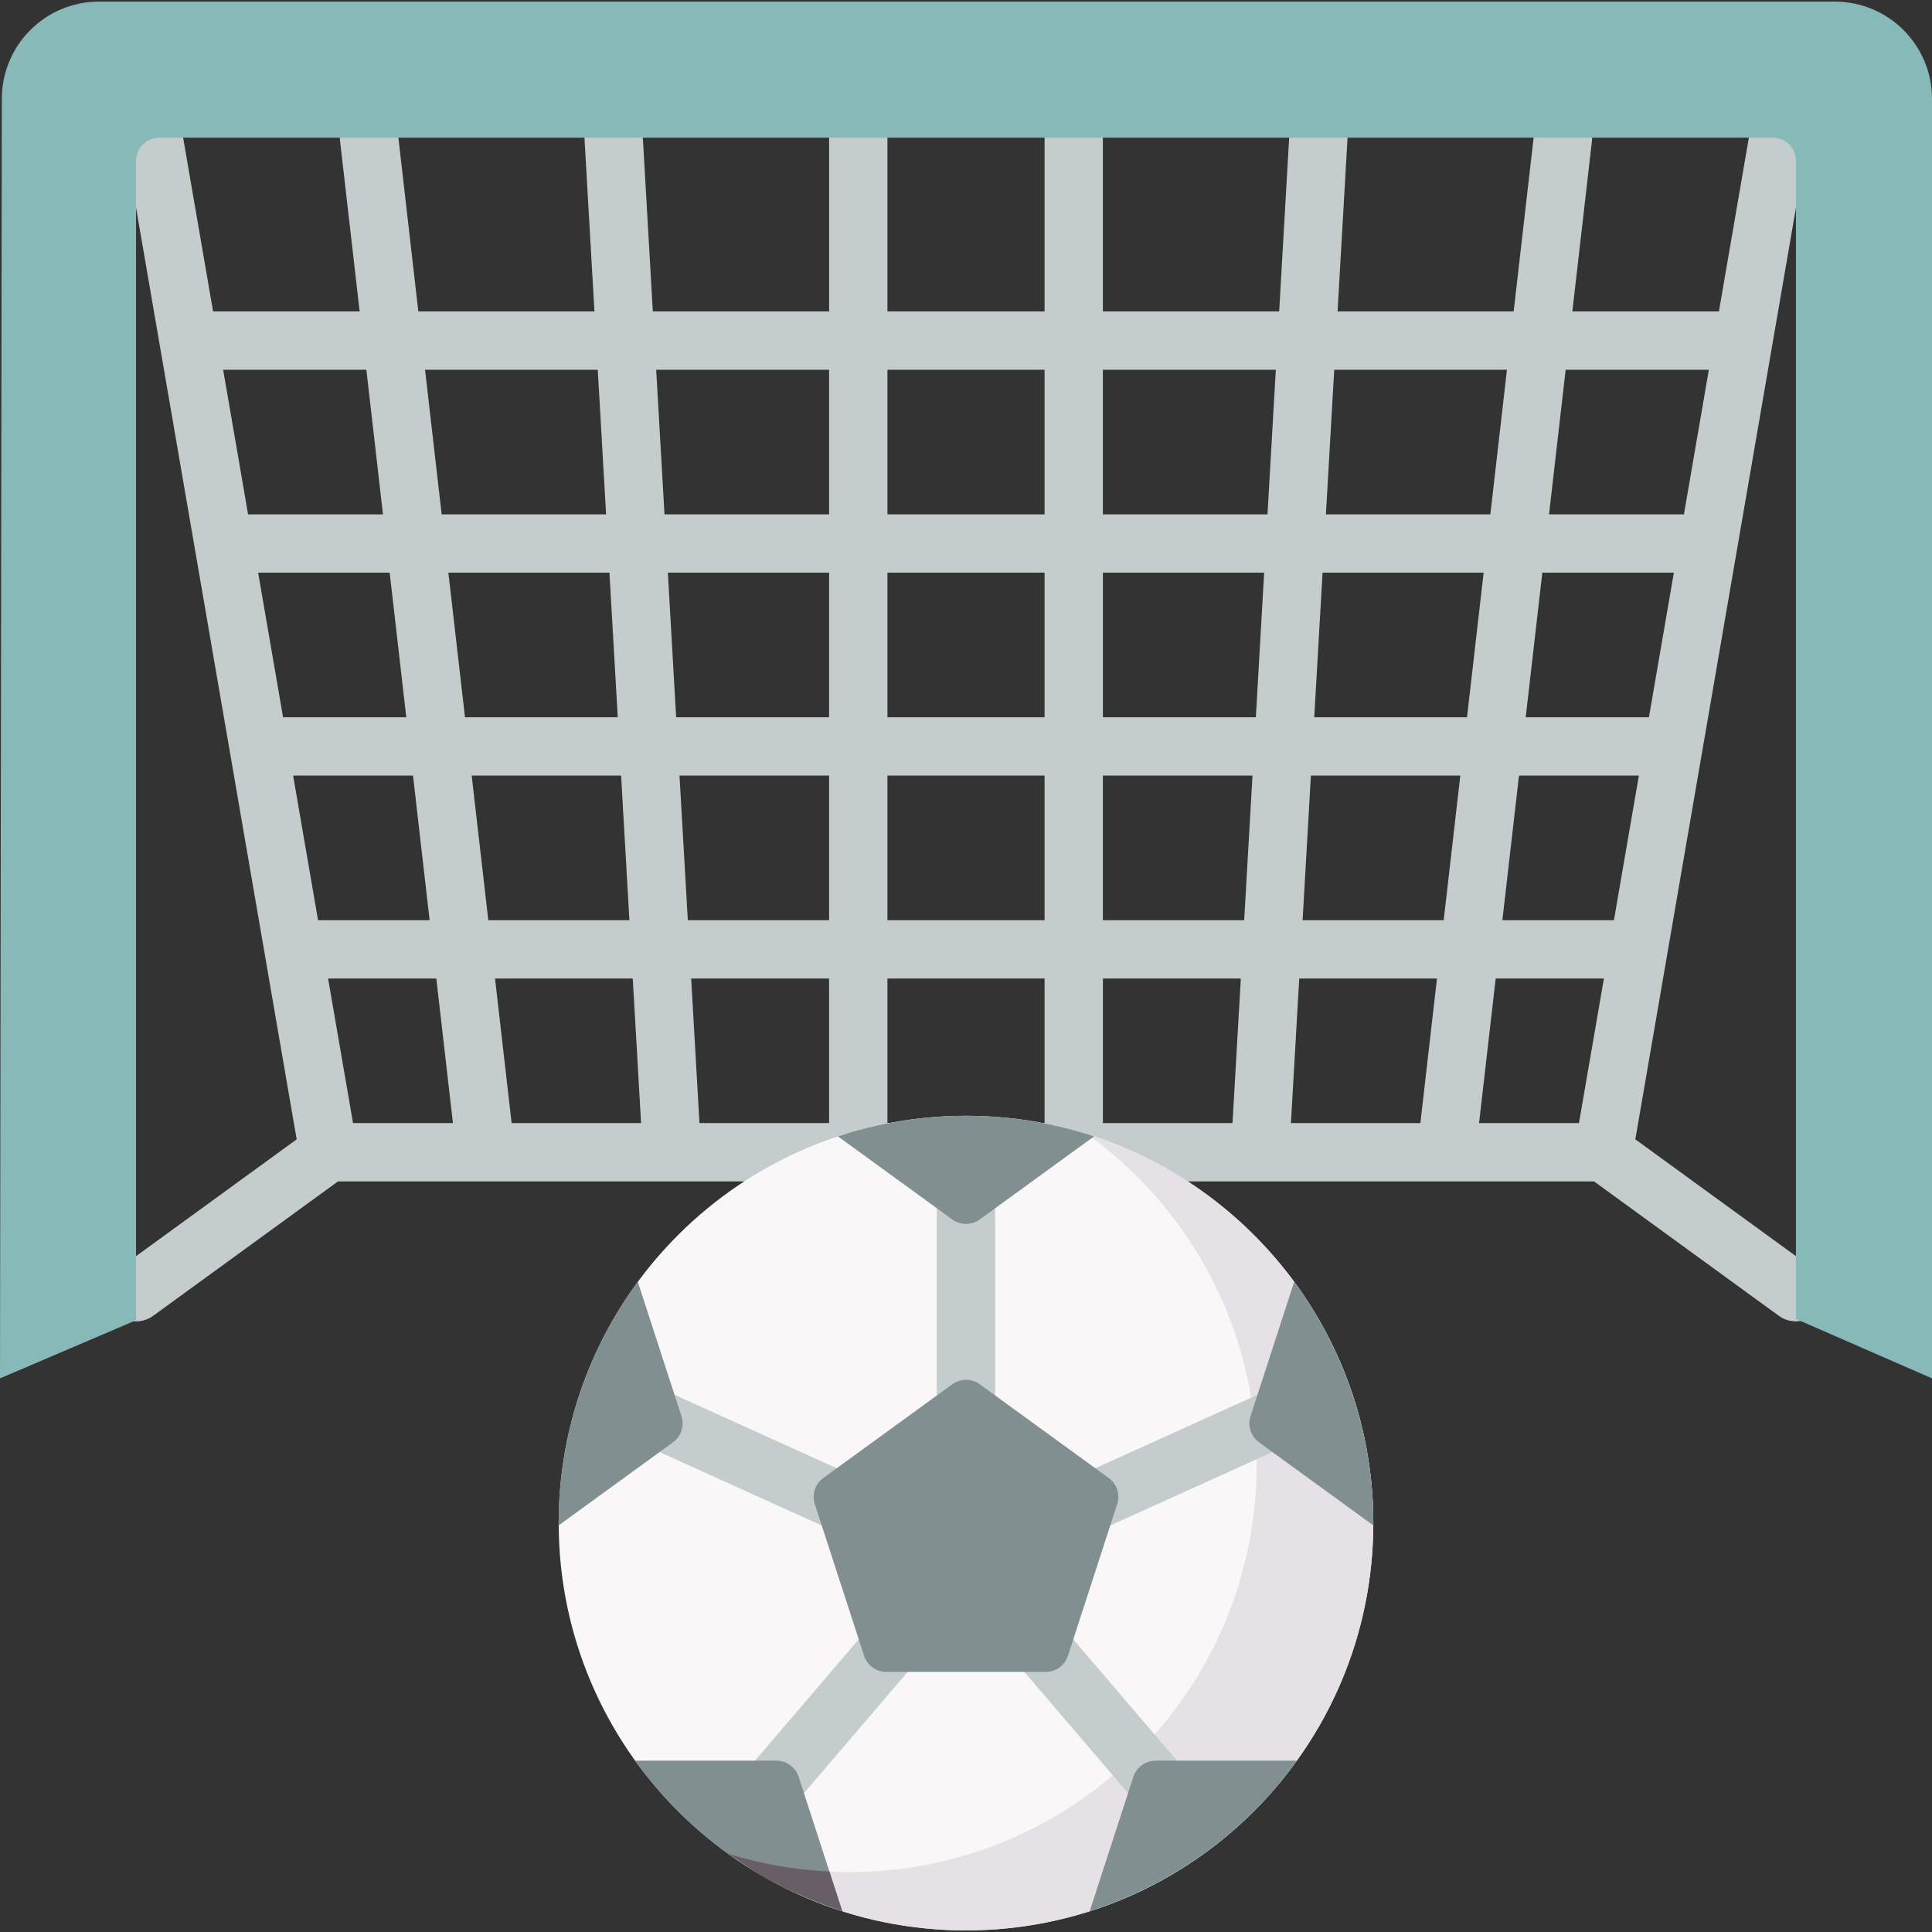 <svg width="72" height="72" viewBox="0 0 72 72" fill="none" xmlns="http://www.w3.org/2000/svg">
<rect x="0" y="0" width="72" height="72" fill="#333333" stroke="none"/>
<g clip-path="url(#clip0_423_17738)">
<path d="M67.569 47.278L60.944 42.46L67.348 5.315C67.45 4.724 67.054 4.162 66.462 4.06C65.87 3.958 65.309 4.355 65.207 4.946L64.059 11.606H58.597L59.327 5.255C59.396 4.659 58.968 4.12 58.372 4.051C57.777 3.984 57.237 4.411 57.168 5.007L56.41 11.607H49.847L50.216 5.193C50.25 4.594 49.793 4.081 49.194 4.046C48.594 4.011 48.081 4.469 48.047 5.069L47.671 11.607H41.101V5.131C41.101 4.531 40.615 4.044 40.015 4.044C39.415 4.044 38.928 4.531 38.928 5.131V11.606H33.072V5.131C33.072 4.531 32.585 4.044 31.985 4.044C31.385 4.044 30.899 4.531 30.899 5.131V11.606H24.329L23.953 5.068C23.919 4.469 23.406 4.012 22.806 4.046C22.207 4.08 21.75 4.594 21.784 5.193L22.153 11.606H15.59L14.832 5.007C14.763 4.41 14.224 3.983 13.628 4.051C13.032 4.12 12.604 4.658 12.673 5.255L13.403 11.606H7.941L6.793 4.946C6.691 4.355 6.128 3.958 5.538 4.06C4.946 4.162 4.55 4.724 4.652 5.315L11.056 42.46L4.431 47.278C3.946 47.631 3.839 48.311 4.192 48.796C4.545 49.281 5.224 49.389 5.71 49.035L12.595 44.028H18.096C18.096 44.028 18.096 44.028 18.097 44.028C18.098 44.028 18.098 44.028 18.098 44.028H53.902C53.902 44.028 53.903 44.028 53.903 44.028C53.904 44.028 53.904 44.028 53.905 44.028H59.406L66.291 49.035C66.484 49.176 66.707 49.243 66.929 49.243C67.265 49.243 67.596 49.088 67.808 48.796C68.161 48.311 68.054 47.631 67.569 47.278ZM48.109 41.855L48.419 36.466H53.552L52.933 41.855H48.109ZM41.102 41.855V36.466H46.242L45.932 41.855H41.102ZM26.067 41.855L25.758 36.466H30.898V41.855H26.067ZM19.067 41.855L18.448 36.466H23.581L23.891 41.855H19.067ZM61.451 26.731H56.859L57.478 21.341H62.38L61.451 26.731ZM54.671 26.731H48.978L49.288 21.341H55.291L54.671 26.731ZM46.802 26.731H41.102V21.341H47.111L46.802 26.731ZM33.072 28.904H38.928V34.293H33.072V28.904ZM30.898 34.293H25.633L25.323 28.904H30.898V34.293H30.898ZM41.102 28.904H46.677L46.367 34.293H41.101V28.904H41.102ZM38.928 26.731H33.072V21.341H38.928V26.731ZM30.898 26.731H25.198L24.889 21.341H30.898V26.731ZM23.022 26.731H17.329L16.709 21.341H22.712L23.022 26.731ZM15.141 26.731H10.549L9.62 21.341H14.522L15.141 26.731ZM10.924 28.904H15.391L16.011 34.293H11.853L10.924 28.904ZM17.578 28.904H23.147L23.456 34.293H18.198L17.578 28.904ZM33.072 36.466H38.928V41.855H33.072V36.466ZM48.544 34.293L48.853 28.904H54.422L53.802 34.293H48.544ZM56.609 28.904H61.076L60.147 34.293H55.989L56.609 28.904ZM63.684 13.779L62.755 19.169H57.728L58.347 13.779H63.684ZM56.16 13.779L55.541 19.169H49.413L49.723 13.779H56.16ZM47.546 13.779L47.236 19.169H41.101V13.779H47.546ZM38.928 13.779V19.169H33.072V13.779H38.928ZM30.898 13.779V19.169H24.764L24.454 13.779H30.898ZM22.277 13.779L22.587 19.169H16.46L15.84 13.779H22.277ZM13.653 13.779L14.272 19.169H9.245L8.316 13.779H13.653ZM12.227 36.466H16.26L16.88 41.855H13.157L12.227 36.466ZM55.12 41.855L55.74 36.466H59.773L58.843 41.855H55.12Z" fill="#C4CCCC"/>
<path d="M5.07 49.202V6C5.07 5.52 5.46 5.131 5.94 5.131H66.06C66.54 5.131 66.93 5.52 66.93 6V49.154L72 51.368V3.682C72 1.682 70.379 0.06 68.378 0.06H3.69C1.691 0.06 0.071 1.679 0.068 3.678L0 51.368L5.07 49.202Z" fill="#87B9B9"/>
<path d="M36 71.94C44.383 71.94 51.179 65.144 51.179 56.761C51.179 48.378 44.383 41.582 36 41.582C27.617 41.582 20.821 48.378 20.821 56.761C20.821 65.144 27.617 71.94 36 71.94Z" fill="#F9F7F8"/>
<path d="M40.518 42.266C44.343 45.022 46.833 49.514 46.833 54.588C46.833 62.971 40.037 69.767 31.654 69.767C30.081 69.767 28.563 69.527 27.136 69.083C29.63 70.88 32.691 71.94 36 71.94C44.383 71.94 51.179 65.144 51.179 56.761C51.179 49.951 46.695 44.189 40.518 42.266Z" fill="#E5E1E5"/>
<path d="M36 54.557C35.4 54.557 34.913 54.071 34.913 53.471V44.408C34.913 43.808 35.4 43.322 36 43.322C36.6 43.322 37.087 43.808 37.087 44.408V53.471C37.087 54.071 36.6 54.557 36 54.557Z" fill="#C4CCCC"/>
<path d="M43.205 67.603C42.898 67.603 42.593 67.474 42.378 67.223L37.716 61.771C37.326 61.315 37.38 60.629 37.836 60.239C38.292 59.849 38.978 59.903 39.368 60.359L44.03 65.811C44.42 66.267 44.366 66.953 43.91 67.343C43.705 67.518 43.454 67.603 43.205 67.603Z" fill="#C4CCCC"/>
<path d="M28.921 67.456C28.671 67.456 28.42 67.37 28.216 67.195C27.76 66.805 27.706 66.12 28.096 65.663L32.894 60.052C33.284 59.596 33.97 59.542 34.426 59.932C34.882 60.322 34.936 61.008 34.546 61.464L29.747 67.076C29.533 67.327 29.228 67.456 28.921 67.456Z" fill="#C4CCCC"/>
<path d="M40.609 57.092C40.196 57.092 39.8 56.855 39.619 56.453C39.371 55.907 39.614 55.263 40.16 55.015L47.062 51.891C47.609 51.643 48.252 51.886 48.5 52.432C48.747 52.979 48.505 53.623 47.958 53.87L41.057 56.995C40.911 57.061 40.759 57.092 40.609 57.092Z" fill="#C4CCCC"/>
<path d="M31.961 57.35C31.811 57.35 31.659 57.319 31.514 57.253L24.081 53.888C23.535 53.64 23.292 52.996 23.54 52.45C23.787 51.903 24.431 51.661 24.978 51.908L32.41 55.274C32.956 55.521 33.199 56.165 32.951 56.712C32.77 57.113 32.374 57.35 31.961 57.35Z" fill="#C4CCCC"/>
<path d="M40.775 42.348L36.511 45.446C36.206 45.667 35.794 45.667 35.489 45.446L31.225 42.348C32.317 41.988 33.966 41.582 36 41.582C37.15 41.582 38.843 41.712 40.775 42.348Z" fill="#828F91"/>
<path d="M23.768 47.766L25.397 52.779C25.513 53.137 25.386 53.529 25.081 53.75L20.817 56.849C20.811 55.645 20.944 53.842 21.652 51.795C22.267 50.017 23.104 48.67 23.768 47.766Z" fill="#828F91"/>
<path d="M23.665 65.615H28.936C29.312 65.615 29.646 65.857 29.763 66.215L31.391 71.228C30.245 70.86 28.578 70.177 26.855 68.877C25.35 67.741 24.323 66.527 23.665 65.615Z" fill="#828F91"/>
<path d="M30.91 69.746C29.602 69.683 28.337 69.457 27.136 69.083C27.831 69.503 28.481 70.215 31.39 71.224L30.91 69.746Z" fill="#685E68"/>
<path d="M40.609 71.228L42.237 66.215C42.354 65.857 42.688 65.615 43.064 65.615H48.335C47.698 66.497 46.75 67.615 45.402 68.678C43.594 70.103 41.817 70.839 40.609 71.228Z" fill="#828F91"/>
<path d="M51.183 56.849L46.919 53.75C46.614 53.529 46.487 53.137 46.603 52.779L48.232 47.766C48.906 48.684 49.782 50.092 50.407 51.97C51.064 53.947 51.19 55.681 51.183 56.849Z" fill="#828F91"/>
<path d="M35.489 51.587L30.681 55.081C30.376 55.302 30.249 55.694 30.365 56.053L32.202 61.705C32.318 62.063 32.652 62.306 33.028 62.306H38.972C39.349 62.306 39.682 62.063 39.799 61.705L41.635 56.053C41.752 55.694 41.624 55.302 41.32 55.081L36.511 51.587C36.206 51.366 35.794 51.366 35.489 51.587Z" fill="#828F91"/>
</g>
<defs>
<clipPath id="clip0_423_17738">
<rect width="72" height="72" fill="white"/>
</clipPath>
</defs>
</svg>
